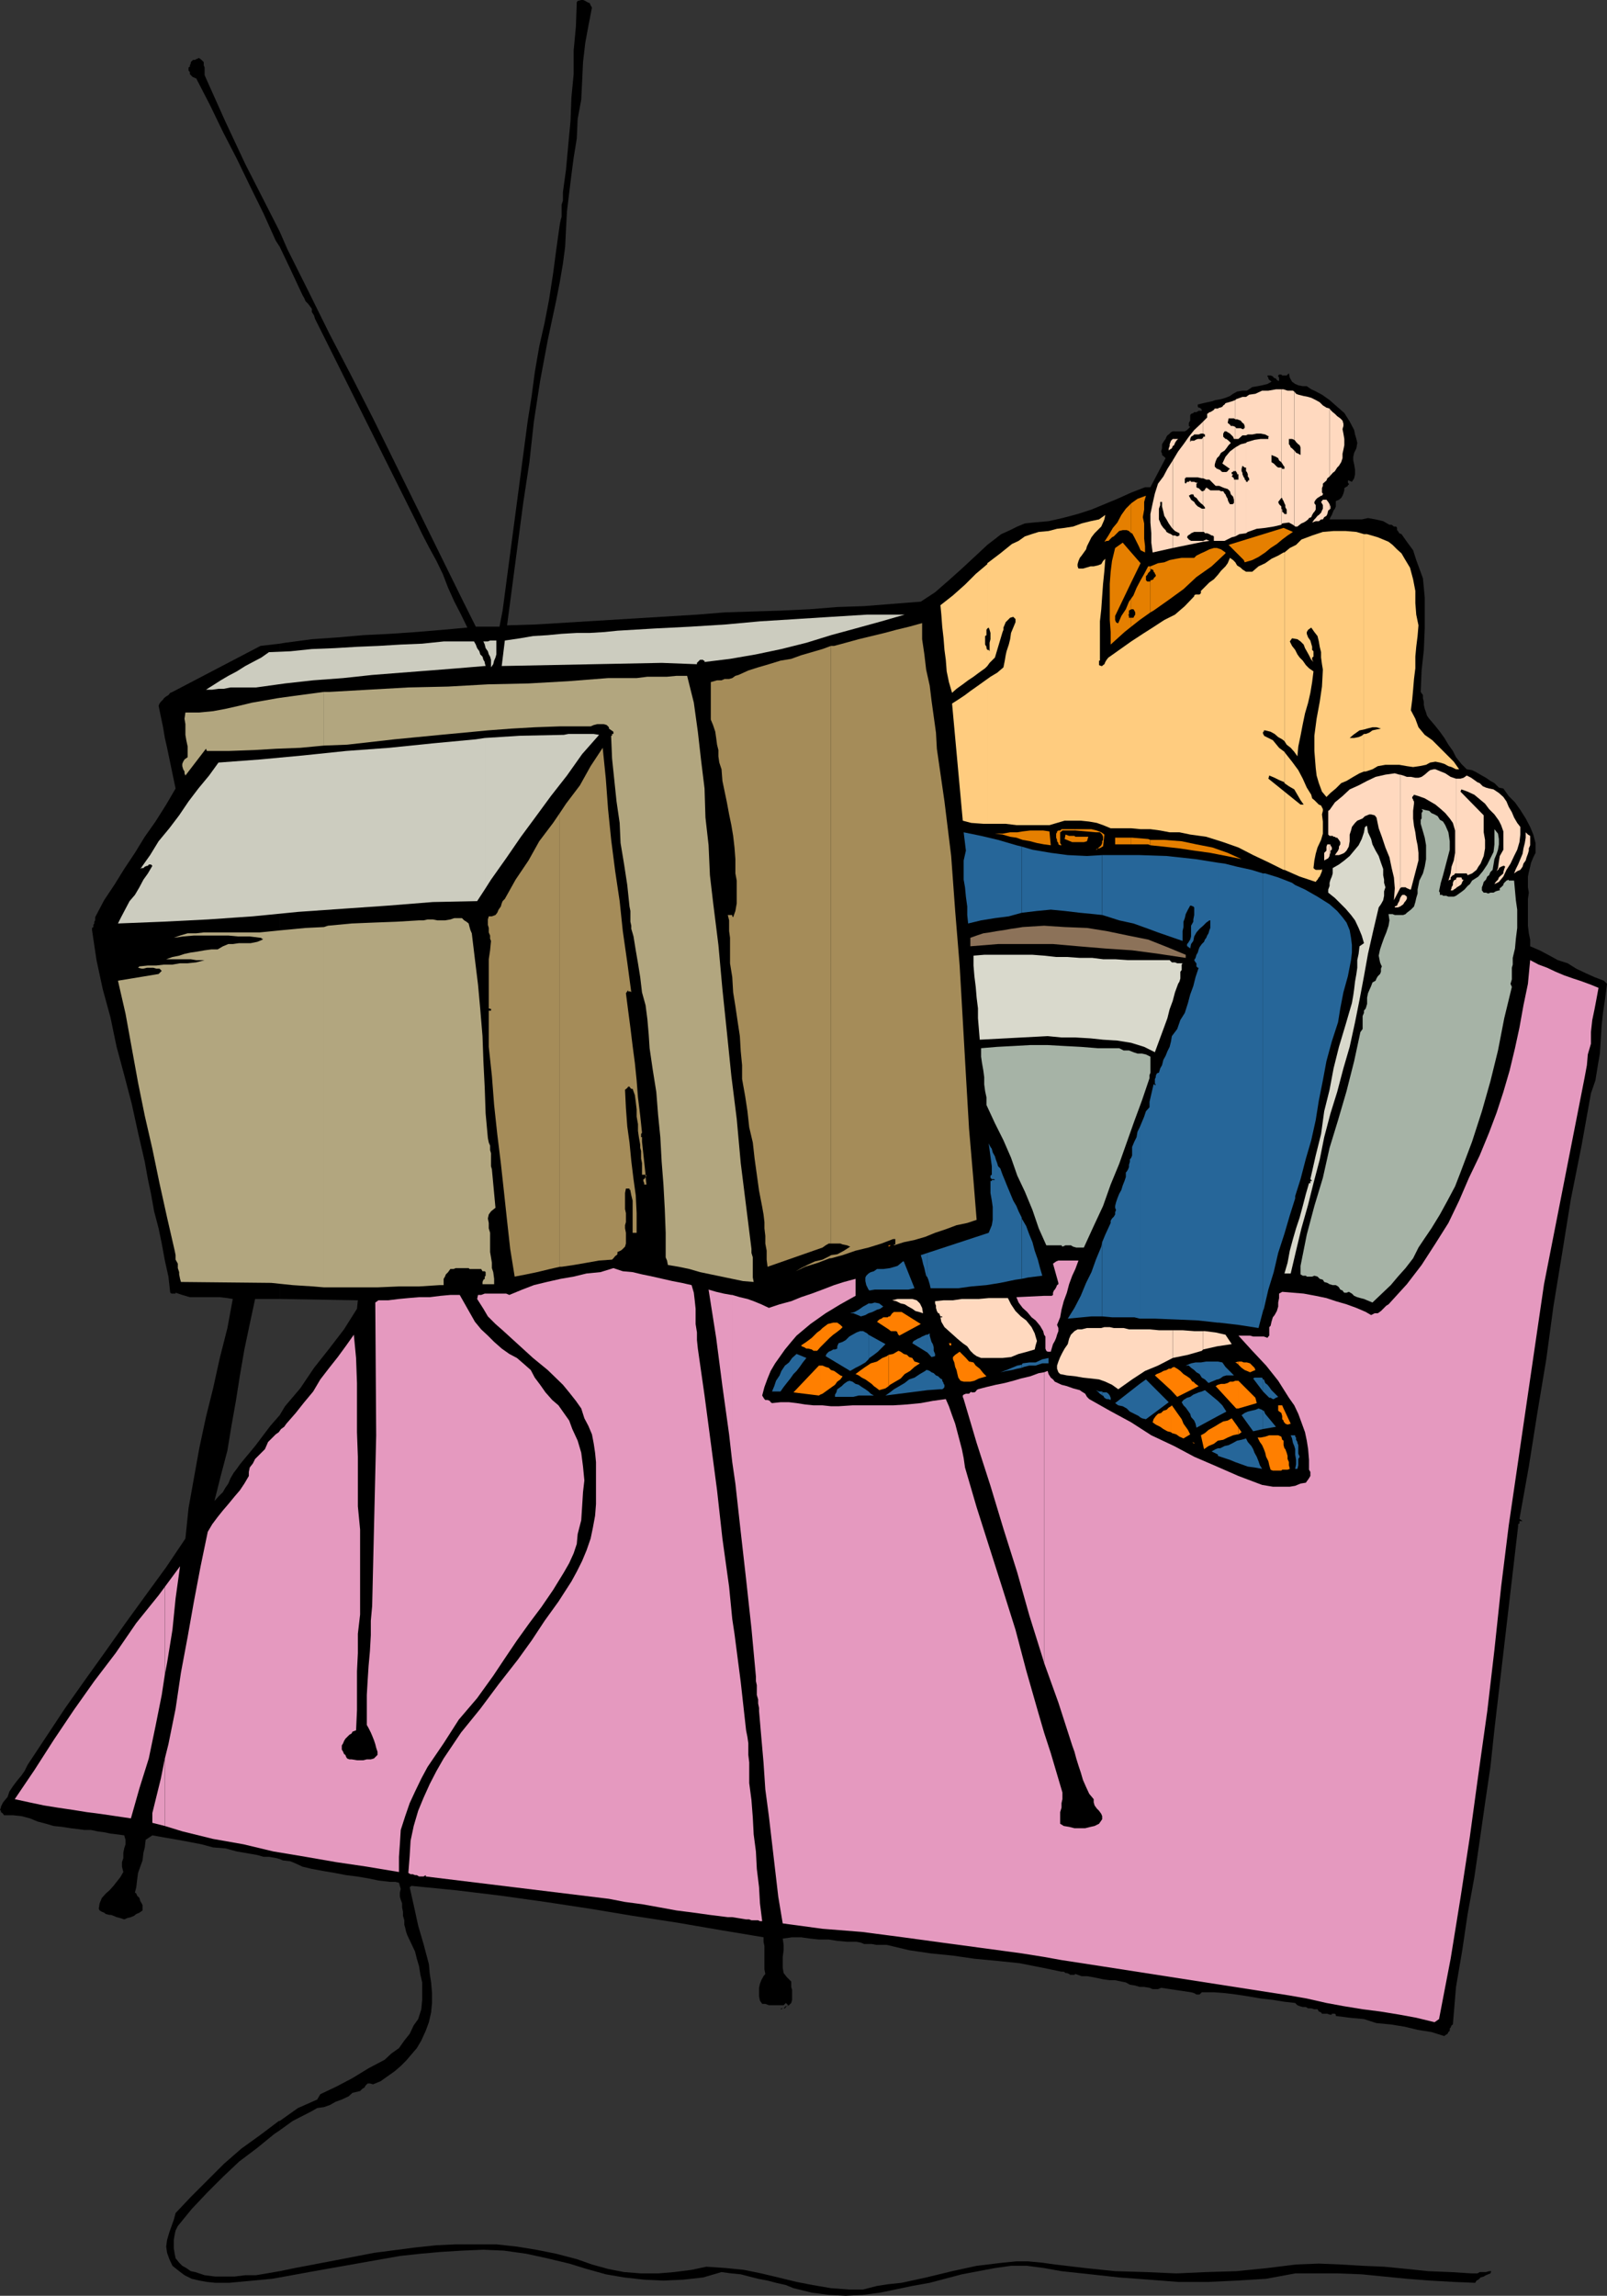 <svg xmlns="http://www.w3.org/2000/svg" width="359.699" height="513.598"><rect width="100%" height="100%" fill="#333333" stroke="none"/><path d="m62.602 509.5 7.699-1.402 9.601-1.7L89.5 504.7l4.602-.5 4.5-.402 4.8-.297 4.797-.203 4.602.203 5 .7 4.601 1 5 1.198 3.899 1.2 4.3 1.199 4.098.703 4.5.5 4.301.2 4.402-.2 4.5-.5 4.098-1.203 2.2.3 2.1.2 1.9.5 2 .5 2.1.402 1.9.5 2.202.5 1.7.7 4.097 1 3.801.5 3.8.199 3.9-.2 3.8-.5 3.402-.699 3.797-.8 3.903-.7 7.199-1.902 7.398-1.399 3.602-.5h3.601l3.797.5 3.903.7 6.5.699 6.398.703 6.8.5 6.4.5h6.8l6.402-.3 6.5-.403 6.5-1.2h9.598l5.3.2 5 .5 5.102.5 5.2.402 5.3.301 4.797.2.301-.5.402-.2.5-.5.7-.203.5-.297.5-.203.5-.2.199-.5h-.5l-.7.2H331.2l-.5.3h-1.2l-4.8-.3-5-.2-4.798-.5-5.101-.5-4.801-.199-5-.3-4.8-.2-5.098.2-6.403.8-7 .7-6.699.199-6.7.3-6.8-.3-6.898-.2-6.7-.699-6.8-.8-2.801-.399-3.2-.3H227.5l-3.098.3-5.8.7-5.5 1.199-5.801 1.402-5.5 1.2-2.899.3-2.601.398-3.102.801h-3.097l-4.102-.3-4.098-.7-3.601-.699-4.102-1-3.797-.902-3.902-.801-4-.399-4.398-.3-3.301.699-3.899.5-3.601.3H143.5l-3.8-.3-3.598-.7-3.602-1-3.398-1.199-4.602-1.199-4.5-.902-4.3-.7-4.598-.5H102l-4.3.2-4.798.5L83.7 504l-8.797 1.7L66 507.397l-3.398.7v1.402"/><path d="M62.602 508.098 57.3 509h-2.399l-2.402.297h-4.3L45.8 509l-2.1-.703-1-.2-1-.699-.9-.5-.698-.699-.801-1-.2-1-.199-1.199v-1.902l.2-1.2.199-.898.5-1 3.101-3.8 3.399-3.602L49.902 487l3.598-3.402 4.102-3.098 3.8-3.102 1.2-.8V474.5h-.2l-4.101 3.098L54 480.699l-3.898 3.399-7.403 7.402-3.398 3.598-.399 1.5-.5 1.402-.5 1.398-.5 1.7-.203 1.5.203 1.402.5 1.398.7 1.5 1.5 1.2L41.3 509l1.601.797 1.7.402 1.699.301 1.898.2H51.3l9.601-.903 1.7-.297v-1.402"/><path d="M62.602 476.598 65.5 474.5l4.3-2.203 1.2-.7 1.5-.199 1.402-.5 1.2-.699 1.398-.5L78 469l.902-.8 1.7-.403.3-.297.2-.203.5-.297.199-.402.5-.5h.5l.699.199 1.7-.7 1.402-1 1.699-1.199 1.398-1.199L90.902 461l1.2-1.402 1.199-1.399 1-1.699 1-2.203.699-1.899.5-2.199.2-2.101v-2.2l-.2-2.398-.3-1.902-.2-2.2-1.2-4.5-1.198-4.101-1-4.598-.903-4 .403-.3 10.097 1 9.903 1.199 10 1.402L132 427l9.602 1.598 9.8 1.5 9.899 1.699 9.601 1.601v1l.2 1v5.2l.199 1-.399.5-.5.902-.3.797-.2.902v1.899l.2 1 .5.699h.699l.8.3h3.301l.5-.5.5.5-.3.2.5-.2.5-.5.199-.699V445.2l-.2-.699v-1.203l-1-1-.699-.899-.203-1.199v-2.402l.203-1.5v-1.2l-.203-1.398 2.102-.3h2l2.101.3 1.899.2h2.199l1.902.3 2.2.2h2.097l1 .199.703.3h1.7l1 .2h2.398l5 1.199 4.8.703 5 .5 4.802.7 5.3.5 4.797.5 5.102 1 4.3.898h.5l.399.3h.3l.5.2.2.199h1l.2-.2 1.402.5h1.199l1.199.2 1.5.3.902.2 1.5.203h1.2l1.398.297 1 .203.902.5 1.2.2 1 .3h1l1.199.2.699.3h1.2l.702-.3 6.7 1 .699.198.5.301h.699l.5-.5h2.7l2.6.2 2.4.3 2.6.399 2.9.5 2.702.3 2.399.399 2.601.3.5.5.5.2.7.203h.699l.5.297h.699l.7.203h.702l.297.5.5.2.203.3h1.2l.5.2h.5v-.2h.699l.199.2v.3l3.102.398 3.199.301 2.8.899 3.2.3 3.101.5 2.899.7 3.101.5 2.899.902.199-.203.5-.297.2-.402.3-.301v-.5l.2-.2.202-.5.297-.199.703-8.398 1.399-8.203 1.199-8.098 1.5-8.2 1.2-8.203 1.202-8.399 1.2-8.101.898-8.399 5.3-45.398v-.5l.302-.203v-.5h.699l-.7-.5 2.098-11.7 1.903-12 2-12 1.597-11.8 2-12.2 1.903-11.8 2.398-12 2.102-11.7 1-2.898.5-3.101.5-2.899.199-3.101.199-3.2.3-2.8.5-3.399.4-3.101-.7-.7-2.098-.8-2-.899-2.101-1-1.899-1.199-2.203-.703-2.199-1.2-1.898-1-2.102-.898v-1.5l-.3-1.402-.2-1.7v-6l.2-1.398-.2-1.199v-2.402l.2-1 .3-1.2.2-.898.5-1.203.5-1v-2.2l-.5-1.898-.7-1.699-1-1.902-1.2-1.899-1.198-1.699-1.403-1.402-1.199-1.7-1-.199-1-1-.898-.5-1-.699-.903-.5-1.199-.703-1-.5-1.2-.2-1.198-1.199-1.2-1.5L325.2 168l-1-1.402-.898-1.5-1-1.399-1.2-1.5-1.199-1.402-.5-.7-.203-.699-.297-.8-.203-.899V157l-.199-.8v-.7l-.5-.703.2-4.797.5-4.602.202-4.8v-6.899l-.203-2.199-.199-2.102-.8-2.199-.7-1.902-.7-2.2-1.398-1.898-1.203-1.699-.5-.203-.297-.5-.203-.2v-.5l-.199-.3h-.5l-.5-.399h-.5l-1.398-.8-1.7-.399-1.703-.3-1.398.3h-7.2l.2-.5.3-.5.399-1 .3-.402.2-.5v-1.2l.7-.3.5-.399.3-.5.2-.5.202-.699v-.5l.297-.199.5-.3v-.2h.203v-.3l-.203-.2v-.5h.203l.7.297.5-.797.199-.902v-1l-.2-1.2-.199-.898v-.8l.2-.903.5-1 .199-1.2-.2-.898-.3-1-.2-1-1-1.902-1.199-1.899L299.301 91l-1.7-1.5-1.699-1.203-1.703-.899-.699-.3-1-.7h-.898l-1-.199-.7-.3-.703-.5-.5-.899-.199-1-.3.297-.2.203h-1l-.2-.203h-.5l-.198.203v.2l.199.3v.7h-.2l-.3-.2-.2-.3-.5-.2-.199-.3-.5-.2h-.703v.2l.203.3v.2l.2.3.3.2.2.198-.903.5-1.199.301-1 .2-1.2.199-1.198.8h-1l-1.2.2-.902.5-.7.5-1 .402-1 .297-1.198.203-.903.297-1 .203-.898.2-1.2.3v.5l.2.2h.199l.3.198.2.301v.2h-.7l-.5.3h-.5l-.198.2-.5.199-.2.3v1.2l-.3.5v.699l.3.203-.5.5-.203.2-.5.3H262.5l-.398.2-.5.5-.301.198-.2.301-.199.5-.3.399-.2.3-.3.5v.899l-.2.703.2.5v.297l.5.402.3.301-3.402 6.5h-1.2l-3.1 1.2-3.098 1.398-2.903 1.199-2.898 1.203-3.102 1-3.398.898-3.102.7-3.398.3-1.899.2-1.703.699-1.597.8-2 .903-3.102 2.398-2.898 2.7-2.801 2.601-2.899 2.598-3.101 2.703-3.2 2.098-6.402.5-6.297.5-6 .199-6.203.5-6.297.3-6.402.2-6.3.203-6.2.5-36 2.2-6.5.198 1.2-9.101 1.202-9.098 1.2-9.101 1.398-9.2 1-9.101 1.402-9.098 1.7-9.101 1.898-8.899.8-4.101L126 59l.5-3.8.2-4.102.202-3.801.5-4.098.5-4.101.5-3.801.7-4.297.199-4.402.8-4.301.2-4.098.199-4.3.5-4.301.7-3.801.8-4.098-.3-.5-.2-.5-.5-.199-.5-.3-.5-.2h-.398l-.801.2-.2.3-.199 5.5-.5 5.297v5.3l-.5 5.2-.203 5.3-.5 5.301-.5 5.5L126 43v1.898l-.3.899V48.5l-.2.7-.2 1-.8 5.698-.7 5.301-.898 5.801-1 5.2-1.203 5.3-1 5.797-.699 5.3-.898 5.7-5.602 42.3-.7 3.602h-5.3l-2.8-5.601-20.2-41-4.8-9.399-5-9.601-4.598-9.301-4.801-9.598-1.7-3.902v3.402l2.2 4.598L67.699 66l.403.7.3.698.5.5.399.5.5.7v.699l.5.8.199.7 22.602 45.3L94.5 119.5l1.5 2.898 1.7 3.102 1.402 2.898 1.199 3.102 1.398 3.098 1.5 2.902 1.403 2.898-5.5.5-6 .5-5.801.399-6 .3-5.7.5-5.8.403-6 .797-1.2.203v146.598l17.5.3-.199 1.899L77 297.398l-3.3 4.301L70.3 306l-3.1 4.598-3.4 4-1.198 2v99.3l.699.301 1.699.2 1.2.5 1.5.699 2.1.5 2.7.5 2.402.402 2.598.5 2.402.297 2.399.402 2.398.5 2.602.301H88.5l.8.2.4 1.398-.2.8v.899l.2.703.3.797v.902l.2 1v.899l.3 1v1l.2.699.202.902.297.801.903 1.898.8 1.7.399 1.601.5 1.7.3 1.898.399 1.703v3.898l-.2 2.102-.698 2.2-1 1.398-.903 1.902-1.199 1.5-1.2 1.7-1.698 1.198-1.5 1.399-3.602 1.902-3.598 2.2-3.601 1.898-3.602 1.703-.699 1.2-4.3 1.898-4.098 2.902v2.098"/><path d="M62.602 316.598 60.5 319l-3.398 4.5-3.403 4.098-.699 1-.7.902-.698 1.2-.5 1.198-.7 1-.5.899-1 1-.902 1 1.402-5.598 1.5-5.699.899-5.5 1-5.602.898-5.699 1-5.8 1.203-5.7 1.2-5.601h5.5V144l-4.301.5-19.7 10.297-.5.203-.402.5-.5.297-.5.402-.199.301-.5.5-.3.398-.2.5.5 2.399.5 2.402.402 2.399.5 2.199.5 2.402.5 2.399.5 2.402.399 1.898L37.199 180l-2.398 3.797-2.399 3.402-2.203 3.598-2.398 3.601-2.102 3.399-2.398 3.601-2 3.801v.7l-.2.3v.399l-.199.3v.5l-.3.2v.5l1 6.699 1.398 6.5 1.7 6.203 1.402 6.7 1.699 6.3L29.5 247l1.402 6.398 1.5 6.5.7 3.899.699 3.3L34.5 271l1 3.797.7 3.402.702 3.801.797 3.598.403 3.601.3.2h.899v-.2l1.5.5 1.699.5h6.7l1.702.2 1.2.199-1.2 6.5-1.703 6.699-1.5 6.8L46.102 317l-1.5 7-1.2 6.7-1.203 6.698-.699 6.801-4.3 6.399-4.598 6.3-4.5 6.2-4.602 6.5-4.3 6-4.598 6.5-4.301 6.5-4.102 6.199-.699 1.402-.7 1-1 1.2-.898 1.199-.8 1.199L1.699 402l-1 1.2-.5 1v.198l-.199.5.2.2v.3l.3.2.2.199.202.3h2l1.899.2 1.898.5 1.703.703 1.899.5 1.699.5 1.902.2 1.899.3 1.699.2 1.402.198h1.5l1.399.301 1.5.2 1.398.3 1.703.2 1.399.199.3 1v1l-.3.902-.2 1v1.2l-.3.898v1l.3 1.199-.699 1.203-.8 1-.7.898-.902 1-.8.7-.9 1-.5 1.199-.198 1.203.199.398.5.301.5.2.398.3.801.2h.402l.5.199.7.3.8.2.899.3.699-.3.8-.2.7-.3.5-.399.7-.3.702-.5v-1.2l-.203-.402-.297-.5-.203-.7-.5-.5-.199-.5-.3-.199.3-1.199.2-1.699.202-1.5.5-1.402.5-1.399.2-1.699.3-1.203.2-1.7 1.5-1 2.8.5 2.899.5 2.699.5 2.602.5 2.597.7 2.703.203 2.598.7 2.902.5 1.7.3 1.398.398h1.2l1.702.301.7.2v-99.301m0-264.801-2.903-5.7-4.797-9.398-4.5-9.601-4.3-9.598-.301-.703v-1.7l-.2-.5v-.699l-.5-.5-.5-.398h-.199l-.3.2h-.2l-.203.198h-.5l-.297.301-.203.2v.3l-.199.399v.3l-.3.2v.699l.3.3v.5l.7.7h.202l.297.203h.203l3.098 6 2.902 6 3.098 6 2.902 6L59 47.797l2.7 6 .902 1.402v-3.402m113.5 397h-.2l-.5.5h.297l.203-.297.2-.203m-.902.5h-.298l-.203.203h-.5.703l.297-.203"/><path fill="#ffd9bf" d="m342.2 190.297-.2.703-.3.797-.2.703-.5.7-.2.698-.5.7-.698.3-.7.5.399-1 .5-1 1-2.398.199-1.203.3-1.2.2-1.199V186.2l.5.5.5.301v2.098l-.3.699v.5m-116.598 100.1.699 1.399 1 1.5 1.199 1.203 1.2.898 1.202 1.5.7 1.399.199.703.3 1-.3 1-.2.898-1.699.5-1.902.5-1.7.7-1.898.199h-4.8l-1-.399-.7-.5-.703-.699-.699-1-1-.699-1.2-1-1-.902-.898-.801-1-.899-.703-1.199-.199-1h.402v-.199h-.402l-.3-.703h-.2l-.3-.5-.2-.7v-.5l-.2-.5v-.5l1.9-.199h2.1l2-.3h3.802l2.199-.2h4.3m-18.999 3.399-.903-.297-.797-.203-.703-.5-.898-.5-.801-.5-.898-.2-1-.5-.903-.199 1.203-.3h3.297l1 .3.703.7.5 1 .2 1.199m55.898 10 3.402-.7L269 302.2l.3-.3v-4.102h-2l-2.6-.2h-2.2v6.2"/><path fill="#ffd9bf" d="M262.5 297.598h-3.098l-2.101-.2h-4.602l-1.199-.3h-2.2l-.898-.2H247.2l-.699.2h-3.2l-1.198.3h-.903l-.699.399-.8.8-.4.903-.3 1.2-.7 1-.5.898-.5 1-.398 1-.3.902v.7l.3.8.399.398 1.5.301 1.898.2 1.703.3 1.899.2 1.699.199 1.402.5 1.5.699 1.399 1 3.101-2.2 2.899-1.898 2.898-1.199 3.301-1.703v-6.2m-.001-174.999 6.8-1.399V121h-2.698l-.5-.3-.403-.5.203-.403.5-.297.2-.203.699-.297h2v-5.203H269l-.5-.297-.398-.203-.5-.5-.301-.5-.7-.5-.199-.399-.3-.5.5-.3h.5l.199.5.5.3.5.7.5.5.5.402v-3.102H269l-.7-.699h-.198L267.8 109v-.8l.3-.2h-.3l-.5-.203h-.7l-.199-.297-.3.297h-.403l-.297.402-.203-.199v-1h.203v-.203h2.7L269 107h.3v-9.102l-.3.301h-.898l-.5.2-.301.199h-.7l-.199.3V98.2l.2-.5.5-.3.199-.2h1l.5-.199h.5v-2.703l-.5.5-1.5 1.402-1.2 1.5-1.199 1.7-1.202 1.6-1.199 2v15.297l.5.5 1 .5v.5l-.5.203-.5-.203h-.5v2.8"/><path fill="#ffd9bf" d="m262.5 119.797-.398-.297-.5-.203-.5-.297-.2-.402-.5-.5-.5-.7-.203-.5-.297-.699v-2.402l.297-.797v-.703h.403v1l.3 1.203.2.898.5.801.5.899.699 1 .199.199V103l-1.2 1.898-.898 1.7-1.203 1.601-.699 2.2-.5 2.199-.5 2.402v1.898l.2 2.399v2.101l.3 2.2 4.5-1v-2.801m0-20 .3-.2.2-.5.3-.5.4-.398h-1.2v1.598m0-1.597-.398.398-.301.8v.399l-.2.5v.5l.2-.2.5-.3.199-.5v-1.598m6.8 203.699 3.102-.699 3.297-.5-1.398-2.101-2.2-.5-2.402-.301h-.398v4.101M269.3 121.2l1.4-.2-.7-.3-.7.3v.2m0-2.2h.2l.2.297h.5l.5.203.5.297h.202l.297.203v1h2.403l1.597-.8.801-.2v-12.703h-.3V107l-.2-.203-.3-.2.3-.5h-.3v-.5h.3v-.199h.5v-5.3l-1.2.902-1 1.2-.698 1.5 1.699 1.198-.301.2-.2.3-.3.2h-.898l-.301-.2-.2-.3h-.199l-.3-.2h-.2l-.5-.5v-.5l.2-.699.3-.699.5-.5.399-.703.8-.5.399-.5.5-.7.5-.5-.5-.5-.5-.398h-.2l-.5-.5V97l.302-.5h.398l.3.2.5.3.7.7.2.5h.3v-2.7l-.5-.203h-.5l-.2-.297-.5-.402.2-1h1.2l.3.199V89.5l-.8.297-1.4.402-.198.301-.301.2-.2.3-.5.2h-.199l-.3.198h-.7l-.203.301-.297.2-.5.3h-.203l-.199.2-.3.199v.8l-.9.899V97l.4.2v.5h-.4v9.3l.7.297h.7l1.402 1.402h.8l.7.301.5.2.699.198.5.5.199.7.5.5.2.699v.8h-.2v.2h-.7l-.3-.5-.2-.5v-.2l-.3-.5-.2-.5-.198-.199-.301-.5h-.5l-.399-.199h-2l-.402-.3-.3-.2-.5-.5.3.301v.2l-.3.198v.301h-.2l-.2.2V113l.4.5v.297h-.4V119m0-10.8.4.3-.4-.3m0 0-.5-.2.5.2"/><path fill="#ffd9bf" d="m276.5 120 .902-.5 1.5-.203V107.5l-.3-.203V107l-.2-.203-.3-.7v-.3l-.2-.399v-.5l.2-.699.5.399h.3v-5.5l-1.203.3-1.199.7v5.3h.2v.2l.202.199v.3h.297v1.2h-.699V120m0-21.8h.7l.902-.802h.8v-8.601h-.8l-1.403.5-.199.203v4.297h.402l.797.3.403.5.3.2.2.5v.5h-.2V96h-.3l-.403-.203h-1l-.199-.297v2.7m2.402 21.097.399-.297 2-.703 1.898-.2 1.903-.3 1.699-.399v-4.101l-.5-.5-.2-.5.7-.899v-6.8h-.7l-.3-.2-.7-.699-.5-.3v-1.602l.5.203.5.2.5.3.2.5.5.398v-16.3h-1.2l-1.699.3H282.5l-1.5.7-1.398.199-.7.5v8.601l.399-.199h1l1-.199h.898l1 .2.903.5h-.2v.5H282.2l-1.398.198-1.7.5-.199.2v6.3l.2.2.199.5v.5l.3.402v.5h-.3v.297h-.399v-.297 11.797"/><path fill="#ffd9bf" d="m286.8 117.398.2-.3 1.5-.2.902.5.297.2v-16.801l-.5-.5-.297-.2-.203-.5-.199-.199V98.2h.7l.5.2V87.597l-.298-.2H288.2l-.898-.3h-.5v16.3l.199.301.3.5.2.2v.5h-.5l-.2-.301v6.8h.2v.2l.3.5.2.5.2.402v.5l.3.5v1h-.5l-.2-.3-.3-.2v-.5l-.2-.203v3.601"/><path fill="#ffd9bf" d="m289.7 117.598.202.199h.5l.5-.399.399-.3.5-.2.5-.3.5-.399.199-.3.5-.2.2-.5.3-.5.2-.199.3-.5v-1l-.3-.402v-.301l.3-.5.2-.2.202-.199.5-.3.297-.2h.203l.2-.3v-.2l-.2-.199v-1l.2-.5v-.5l.8-.699.2-.5.5-.402v-15.2l-.7-.199-.8-.5-.7-.699-.902-.5-1-.5-.7-.203-1-.2-1.198-.3-.5-.2-.403-.5v10.801l.203.2.2.3.5.5.3.2.2.5v1.699l-.5-.297-.5-.203-.2-.297-.203-.203v16.8m7.903 73.903v-.203l.199-.5v-.5l.3-.2v-.5l-.3-.5v-.199h-.2v2.602"/><path fill="#ffd9bf" d="M297.602 188.898h-.5l-.2.5v.899l-.5.5v1.703l.899-.5.3-.5v-2.602m.001-1.898h.699l.199.2h.3l.2.198h.3l.4.5.3.5v.5l-.3.5v.399l-.2.5-.5.703-.2.297h.9l.8-.297.402-.203.5-.5.5-.899.2-1.199v-1.5l.3-.902.2-.797.3-.402.399-.5.5-.5.5-.2.699-.3.5-.5 1-.399h.402l.797.2.403.5.5 2.398.699 1.902.8 2.399.899 2.199.5 2.402.5 2.098.2 2.402-.2 2.7 1.402-2.7v-25.402h-.203l-1-.297-2.097.297-2.2.5-1.902.902-1.898 1-2 .899-1.602 1.5-1.7 1.402-1.198 1.7v5.8m0-5.8-.301.198v5.301l.3.301v-5.8m.001-67.2.199-.203v-.5l-.2-.5V114"/><path fill="#ffd9bf" d="m297.602 112.797-.301-.5-.399-.5h-.8l-.403.5.403.703v.797l-.2.402-.203.5-.5.5-.297.2-.402.5-.3.3-.5.7.8-.301h.7l.5-.399h.402l.3-.5.5-.3.2-.399.199-.8.3-.2v-1.203m.001-6.199.699-.801.5-.399.5-.8.398-.399.5-.8.301-.899v-1l.2-.902.202-1v-1.399L300.7 97l-.199-1 .2-.703v-.5l-.2-.7-.5-.5-.7-.5-.5-.5-.5-.398-.5-.5-.198-.3v15.199m15.799 96.199.297-.2.403-.3.3-.5.2-.2.3-.5v-.5l-.5-.398h-.5l-.203.2-.297.5v1.898m0-1.899-.203.7-.297.5-.203.5-.5.199V203h.703l.5-.203v-1.899m0-2.198.297-.2h.903l.3.2.7.3h.199l1.699-6.5v-1.703l-.2-1.7-.3-1.398-.2-1.5-.3-1.402-.2-1.7v-1.699l.2-1.601v-.5l-.2-.297v-.203l-.198-.2v-.3l.199-.2.199-.3 1 .3 1.402.5 1.2.7 1.199.703 1.199 1 1 .898 1 1.2.7 1 .5 1.699v5l-.298 1.703-.5 1.398-.203 1.5-.5 1.602.301-.203h.2v-.5l.202-.2.297-.3h.203l.297-.399h.203V174.2l-1.203-.402L323.5 173l-1-.402-1.2-.5h-.398l-.8.199-.403.3-.797.7-.703.5-.699.203h-.7l-1-.203h-.898l-.8-.297-.7-.203v25.402m12.5.001.2-.2.5-.3.3-.2.2-.203.199-.5.3-.5h-.3l-.2-.5h-1l-.199.3v2.102"/><path fill="#ffd9bf" d="M325.902 196.598v.199h-.203l-.297.203-.203.5v.5l-.297.5v.2l-.203.5h.5l.203-.2.5-.3v-2.102m0-1.2h2.399l.199.399 1-.399 1-.8.402-.7.5-.699.7-1.699.3-1.703v-1.899l-.3-1.699v-3.8l-5.2-5.301.2-.5 1.398.5 1.5.699 1.2 1 1.202 1 .899 1.203 1.199 1.2 1 1.398.5 1 .5 1.402v4.098l-.8 1.402-.2 1.2-.2 1.5-.5 1.198.2-.5.5-.5v-.199l.5-.3.5-.2h.2l.202.2-.203.5-.199.699v.3l-.8.7-.2.199-.2.5-.5.5-.3.5 1-.5 1-1.2.7-1.5.902-1.398.8-1.699.7-1.402.5-1.7.199-1.699V185l-.7-.902-.699-1.2-.5-1.199-.703-1.199-.5-1.203-.699-1-1-.899-1.2-.8-1-.2-.698-.199-.7-.3-.703-.7-.5-.199-1.398-1-1-.5-.7.5-.699.2h-1v21.198"/><path fill="#e57f00" d="m289.402 119-1.203.797-1.199.902-1.2 1-1.398.899-1.203 1-1.5 1-1.398.699-1.7.5-.199-.5-1.5-1.5-.402-.399-1.5-1.5 12.3-3.8 2.102.902M235.2 189.098l-1.5-.2-1.598-.3-1.5-.399-1.7-.3-1.402-.5-1.398-.2-1.7-.5-1.703-.199h1.703l1.7-.3h1.597l1.203-.2 1.7-.203h2.898l1.402.203.297 3.098m5.501-.7h1.902l.699-.199.3-1H240.7v1.2m0-1.199-.2-.2h-1.2l-.8-.3-.2 1 .5.198.7.301.5.2h.7v-1.2"/><path fill="#e57f00" d="m240.7 185.797 4.6.402h.9l.5.5.202.5v.7l-.203.3v.399l-.199.5-.3.3-.5.399h.3l.5-.2.2-.199h.202l.297-2.699-.699-.5-1-.402-1.2-.297h-3.6v.297"/><path fill="#e57f00" d="M240.7 185.5h-3.098l-.301.297h-.399l-.3.203v.2l-.2.3v.898l.2.5v.301l.3.399v.3l.399.2h.3l-.3-.5v-2.399l.3-.199.2-.203h2.898v-.297m12.501 3.398h3.8l.5.2v-1.2l-.5-.199-3.598-.3h-.203v1.5"/><path fill="#e57f00" d="M253.2 187.398h-3.598v1.5h3.597v-1.5m.001-47.198 1.902-1.5 2.398-1.7v-6.902h-.7l-.3-.301v-.899l.3-.3.2-.399.5-.5v-1h-.5l-.898 1.7-.801 1.398-.899 1.703-.703 1.7-.5.698v2.399h.5l.203.3.2.403v.5l-.2.297-.203.402h-.5v2"/><path fill="#e57f00" d="M253.2 138.2h-.5v-.403l-.2-.297h.2v-.902l.5-.301v-2.399l-.5.7-.7 1.699-1 1.5-.7 1.601h-.198l-.301-.199-.2-.5v-.902l3.598-7.5v-6.7l-1.898-2.199-1.7 1.2-.699 2.902-.3 2.398-.2 2.7v8.101l.2 2.7v2.8l3.097-2.8 1.5-1.2v-2m.001-7.902 2.1-4.297-2.1-2.402zm0-11h.202l.5.902 1 2 .399.899 1 .5v-1.399l-.2-1.699v-3.402l-.3-1.399.3-1.699v-1.703l.399-1.399-1.898.7-1.403 1v6.699"/><path fill="#e57f00" d="m253.2 112.598-1.2 1.199-1 1.402-.898 1.7-1 1.199-1 1.699-.903 1.402.5-.199h.403l.8-.8.399-.2 1-1 .199-.203.8-.2h.9l.5.2.5.5v-6.7m4.3 76.501 2.902.3 3.598.399 3.3.5 3.602.5 3.598.703 3.402.7-3.101-1.403-3.399-1.2-3.601-.699-3.301-.699-3.898-.3H257.5v1.199m0-52.098.7-.402 3.402-2.399 3.3-2.402 2.899-2.7 3.398-2.398 3.102-2.902v-.2l-1-.699-.899-.3h-.703l-1 .3-1 .5-.898.399-1 .5-.5.5H264.5l-1.2.203-1.5.297-1.198.5-1.403.203-1.199.5-.5.2v1-.5l.2.198h.3l.2.301v.2l.3.3v.2l.2.199v.3l-.5.5v.2l-.5.199h-.2V137m-11.8 52.797-.4.3h-.8 1l.2-.3"/><path fill="#ffcc7f" d="M221 184.297h4.102l2.398.3h7.402l3.399-1h3.601l1.899.2 1.699.3 1.402.5 1.7.7h4.597l2.102.203h2.199l2.2.297 2.1.402h2.2l2.402.5 3.598.5 3.8 1.2 3.4 1.199 3.3 1.699 3.602 1.703 3.199 1.598h.199v-17.5l-3.598-2.899.2-.699 1.199.5 1 .5 1.199.5v-6.8l-1.2-.903-1.398-1.7-2-1v-.199l-.203-.199v-.5h.203v-.3h.297l1.203.3.899.5.8.7.899.5.5.398v-42.2h-.2l-1.198.7-1.5.703-1.403 1-1.5.7-1.398 1.198h-1.399l-.8-.5-.403-.398-.797-.5-.402-.703-.5-.5-.7-.5-.5 1.203-.5.7-1 1-.698.898-.903 1-1 .699-1 1-.898.902v.5l-.301.301h-.898l-.301.2v.198l-2.102 2.2L263 137.5l-2.398 1.2-2.602 1.698-2.2 1.399-2.6 1.703-4.798 3.398-.3.2-.403.5-.297.5-.203.5-.297.199-.203.203h-.199l-.5-.203v-1h.2V139l.3-2.703.2-2.899.202-2.8.297-2.899.203-2.699-.5.5-.402.7-.8.3-.9.2h-.698l-1 .3-.7.2h-1l-.203-.5v-.5l.203-.7.297-.703.403-.5 1-1.399.199-.699 1-2 .699-.902 1.5-1.5.402-.899.297-.699.203-1-1.402 1-1.898.399-2 .5-1.903.699-1.898.3-1.7.2-1.902.5-2.199.203-1.598.5-1.5.5-1.402 1-1.5.7-2.598 2.097L221 126v14.598l.3-.2.2.5.2.7V143l-.2.797v1.902l-.2-.3h-.3V149l.5-.703 1.2-1.2 1.702-5.699.2-.5v-.5l.3-.699.2-.5 1-1 .699-.199.5.5v.7l-1 2.398-.2 1.402-.3 1.2-.5 1.5-.2.898-.199 1.199-.3 1.5-1.403 1.203-1.5.898-.699.5v32.399"/><path fill="#ffcc7f" d="m221 151.898-2.098 1.5-1.703 1.2-1.199.902-1.5 1-1.398.898 2.398 26.2 1.902.5 2.7.199H221v-32.399m0-6.5-.2-.398v-.3l-.3-.5v-1.903l.3-.2v-1.199l.2-.3V126v.2l-2.598 2.198-2.402 2.399-2.7 2.402-2.8 2.2.2 2.101.202 2.7.297 2.597.203 2.601.297 2.2.203 2.601.5 2.399.7 2.402 1-.902 1.398-1 1.2-.899 1.202-.8 1.2-.899 1.398-1 .5-.5v-3.602m66.5 49.2 3.402 1.5 3.598 1.199.2-.297.202-.203.297-.5.203-.2.297-.699.203-.5v-.5l-.203.2H294.5l-.3-.2-.2-.199.2-1.699.3-1.5.402-1.402.797-1.7.403-1.398v-2.703l-.2-1.598.2-.8V181l-.403-.8-.5-.2-1-1-.5-.402-.199-.801-1-1.598-.898-2-1-1.902-1.403-1.899-1.5-1.898-.199-.3v7l1 .698 1.2.7.702 1.199.7 1.203.699 1h-.7l-3.601-2.902v17.5m0-28.801.5.8.902.7.797.902.703 1 .2-2.199.5-2.402.5-2.598.5-2.402.699-2.399.5-2.199.398-2.402.301-2.399-1-.699-.7-.703-.698-1-.7-.7-.5-.699-.5-1-.703-.898-.5-1 .5-.703 1.203.203.7.5.699.7.3.8.399.7.5.898.5 1 .5.5-.3-.5v-.5l.3-.2V145.7l-.3-.3v-.7l-.2-.699-.2-.703-.5-.7-.3-.8v-.399l.3-.5.7-.5.7 1 .702.899.297 1.203.203 1.2.297 1.198v1.2l.203 1.5.2 1.199-.2 3.8-.5 3.403-.703 3.797-.5 3.8V168l.301 3.797.2 1.703.5 1.7.702 1.898 1 1.199.899-.899 1.199-1 1.2-1.199 1.202-.5 1.5-.902 1.399-.797 1-.402v-8.399l-.5.399-.7.3-1 .2h-1l.801-.7 1.399-1 1-.199V119.5l-1.7-.5-2.402-.203H298.5l-2.398.203-2.403.797-2.398.902-1.2 1.2-1.402.699-1.199 1v42.199"/><path fill="#ffcc7f" d="M305.3 172.598h.4l1.5-.5 1.202-.7 1.7-.3h3.097l1.703.3 1.399.2 1.398-.2 1.5-.3.903-.5 1.199-.2 1 .2 1 .3.898.5.703.2 1 .5h.7l-1.2-1.7L324 169l-1.7-1.703-1.698-1.7-1.7-1.199-1.402-1.699-.7-1.902-1-1.899.302-2.398.199-2.203.199-2.399.3-2.398v-2.602l.2-2.199.3-2.402.2-2.399-.5-2.398-.2-2.602V132.2l-.5-2.601-.698-2.598-1.2-2-.703-1.203-1-.899-1-1-.898-.699-2.399-1-2.402-.7h-.7v43.7l.7-.2 1.2-.3h.902l1 .3-1 .2-.903.198-.699.5-.8.301h-.4v8.399m-11.3-24.5.2.199-.2-.2"/><path fill="#a58c59" d="M125.3 283.398h.4l2.702-.398 2.899-.5 2.8-.5 2.899-.203.3-.297.4-.5.3-.203.2-.2v-.5l.702-.3.297-.2.203-.199.5-.5.2-.699v-2.402l-.2-1v-.7l.2-.699v-2l-.2-.898v-3.602l.2-1h.8v.301h.2v.2l.199 1 .3 1.199v7.199h.899v-4.399l-.2-4-.5-3.601-.5-4.098-.398-4.101-.5-3.598-.3-4.102-.2-4.101.5-.399.2-.3h.3l.2.3.199.2h.3l.5 1.402.2 1.5.199 1.7v1.597l.3 1.703v1.5l.2 1.398.3 1.7v.699l.2.703v1.7l.2 1v2.597h.8l-.8-7.399v-1h-.2v-.699l.2-.3-.4-3.801-.5-4.098-.3-3.8-.398-3.903-.5-3.797-.5-4.102-.5-3.8-.5-3.899.5-.699v.297h.5l.199.203-.899-6.703-1-7-.703-6.7-1-6.699-.898-7-.7-6.898-.5-6.8-.699-6.903-2.703 4.101-2.398 4.301-3.102 4.098-1.398 2.101v101.5"/><path fill="#a58c59" d="m125.3 181.898-1.5 2.2-3.1 4.101-2.4 4.301-2.898 4.297-2.402 4.3-.5.5-.2.5-.198.7-.5.703-.301.7-.399.5-.8.3h-.7l-.203.7v1.198l.203.7v1l.297.699V210l.203.5-.203 2.098-.297 2v11l.7.199h-.2v.3h-.5v8.102l.7 6.5.5 6.5.699 6.5.8 6.5.7 6.399.699 6.5.7 6.3 1 6.2 2.6-.5 2.4-.5 2.902-.7 2.199-.5v-101.5M186 281.5l2.602-.703 2.898-1 2.902-.7 2.899-.898 2.601-1h.5v1.2h-.3v.199l2.199-.7 2.398-.5 2.403-.699 2.199-.902 2.398-.797 2.403-.902 2.398-.5 2.102-.7-.7-8.699-1-11.699-.703-12-.699-12.3-.7-12.2-1-12.203-.898-12.297-1.5-12.203L209.7 167.5l-.199-3.602-.5-3.601-.5-3.598-.398-3.3-.801-3.602-.399-3.399-.5-3.398v-3.602l-2.902.801-2.898.7-2.602.699-2.898.699-2.903.703-2.898.797-2.602.703h-.7v133.7h2.102l.5.198 1 .2.699.3-1.399.899-1.5.8-1.402.2v.703m0-.703-.3.203-1.598.797-1.7.402-1.703.801-1.398.7-1.2.698 2.098-1 2.903-.898 2.597-1H186v-.703"/><path fill="#a58c59" d="m186 144.5-1.898.7-2.403.698-2.398.7-2.2.8-2.402.399-2.597.8-2.403.7-2.199.703-2.2 1-.698.2-.7.5-.703.198h-1l-.699.301h-1l-1.398.399V161l.5 1.2.5 1.5.199 1.398.199 1.5.3 1.199v1.402l.2 1.399.5 1.5.2 2.601.5 2.399.5 2.402.5 2.7.5 2.398.402 2.402.3 2.598.2 2.601v3.2l.3 1.601v5.098l-.3 1.699-.5 1.402-.2-.199v-.3h-1l.297 1.198v2.399l.203 1.5v5.703l.5 3.098.2 3.402.5 3.098.5 3.402.5 3.297.199 3.402.3 3.098v3.101l.7 3.899.5 3.3.398 3.602.801 3.399.402 3.601.5 3.598.5 3.601.7 3.602.3 1.7.2 1.698v1.399l.199 1.703v1.7l.3 1.597v2l.2 1.601 12.3-4.3.7-.5.699-.399h.5V144.5m-41.5 118.297v.5l.2-.297Zm0 .5-.3.5h-.2v.402l.2.5V265h.5l-.2-1.703"/><path fill="#ccccbf" d="m202.5 137.5-5.2 1.5-5.8 1.598-5.5 1.5-5.5 1.699-5.598 1.402-5.703 1.2-5.797 1-5.703.699v-.301h-.297v-.2h-.703l-.699.7v.3l-7.898-.3L112.3 149l.699-5.703 3.402-.5 2.899-.5 3.3-.2 3.098-.3 3.403-.2H132l3.3-.199 2.9-.3 8.402-.5 7.898-.399 8-.5 7.602-.699 8-.5L186 138l8.102-.5h8.398m-94 61.5 1.402-2.203 3.399-4.797 3.3-4.8 3.399-4.602 3.3-4.5 3.602-4.598 3.399-4.8 3.8-4.302-1.199-.199H127.2l-1 .2-9.797.199-7.902.5V199m-.001-33.902-2 .3-9.598.899-9.8 1L77.5 168l-9.598 1-9.601.898-9.399.7-2.101 2.902-2.399 2.898-2.203 2.899-2.097 3.101-2.2 2.899-2.402 2.902-1.898 3.098-2.2 3.101.297-.199h.403l.3-.3.5-.2h.2l.199-.3h.5l.3.3-1 1.7-1 1.398-.902 1.703-1 1.7L29 201.597l-.898 1.699-1 1.902-.7 1.399 10.098-.399 10-.5L56.602 205l10.097-1 10.102-.703 10.101-.7 10-.8 9.899-.2L108.5 199v-33.902m0-16.098h.2l-.2-.703v-.2.903m0-.902-.3-.5-.2-.7-.5-.5-.2-.699-.5-.699-.3-.8-.398-.7H99.3l-4.801.5-4.8.2-5 .3-4.798.2-5 .3-5.101.2-4.801.5-4.8.198-1.7 1.2-1.898 1-1.7.902L53 150.2l-1.898 1-1.7 1-1.402.898-1.898 1.199H47.5l1.402-.2h1.2l1.5-.3H57.3l6.5-.899 6.3-.699 6.7-.5 6.5-.699 6.398-.5 6.5-.5 6.301-.5 6-.5v-.902m.001-3.898.2.8.5.7.202.698.297.5.203.7v1.699l.5-.7.2-.8.3-.7.2-.699v-3.101h-1.403l-.5.203h-.699v.7"/><path fill="#ccccbf" d="M108.5 143.5h-.3l.3.7zm0 0"/><path fill="#b2a67f" d="M72.5 288h12l4.8-.203h4.5l4.602-.297h.899v-1.402l.3-.5.2-.5.5-.5.5-.7h.699l.5-.199h2.902l.2.2h2.597l.301.5h.5l.2.199v.8l-.2.2v.5l-.3.199-.2.5v.5h2.602v-1.2l-.2-1.5-.3-.898V282.5l-.2-1.203-.203-1.2v-4.3l-.297-1v-1.2l-.203-1 .203-.898.5-.699 1-.8-.8-8.602-.2-.7V258l-.203-.703v-1l-.297-.7-.203-1-.5-5.5-.199-5.699-.3-6-.2-5.601-.5-6-.5-5.5-.7-5.7-.698-5.8-.301-.7-.2-.699-.199-.8-.5-.399-.5-.3-.5-.5H101.7l-.898.3-1.2.2h-1.699l-1-.2H95.7l-.898.2h-1l-5 .3-5.301.2-4.8.199-5.298.5-.902.3V288m-.001-80.602-4.098.2-5.3.5-5 .5h-12.5l-1.7.199H42l-1.7.5-1.398.5L41 209.5l2.402-.203h7.7l2.199.203h2.601l2.399.297h.199V210h.3v.2l-1.198.5-1.5.3H53.5l-1.398.2h-1l-1.2.5-1.203.698h-1.398l-1.5.2-1.7.3-1.402.2-1.398.3-1.2.399-1.5.3-1.402.5h5.5l1.203.2h2.2-.301l-1.899.5L42 215.5h-1.7l-1.698.297h-1.903L35 216h-1.898l-1.903.2-.297.3.797.2h.403l.8-.2h1.399l.699.2h.7l.5.5-.7.698-9.098 1.5 1.7 7.399L29.5 234.5l1.402 7.7 1.5 7.398 1.7 7.402 1.597 7.7 1.703 7.698 1.7 7.399.199 1v1l.5.902v1l.3.899v.5l.2 1 .199.699 20.2.203 4.8.5 4.602.297L72.5 288v-80.602"/><path fill="#b2a67f" d="m72.5 166.797 5.2-.2 10.6-1.199 10.302-1 10.597-1L114.5 163l5.2-.3 5.6-.2h6.9l.702-.3.797-.2h1.403l.699.2.5.5v.3l1 .7v.5H137v.398h-.2v.3l.2 4.801.5 4.801.5 4.797.7 4.8.202 4.5.797 4.801.703 4.602.5 4.797.2 1v2.402l.199.899v.699l.3 1 .2.703.5 3.098.5 2.902.5 3.098.398 3.402.801 2.898.402 3.102.297 3.398.203 3.102.7 4.797.8 5 .399 5.101.5 5 .3 5.5.399 5.102.3 5.5.2 5.297v5.5l.3.703.2 1 2.402.398 2.399.5 2.398.7 2.403.5 2.398.5 2.402.5 2.399.5 2.398.199-.199-1v-4.5l-.3-1v-.899l-1.2-9.601-1.2-9.598-.898-9.902-1.203-9.598-1-9.8-1-9.602-.898-9.899-1.2-9.601-.699-6-.3-6.7-.7-6.199-.203-6.5-.797-6.5-.703-6.199-.898-6.5-1.5-6h-2.399l-2.101.2h-4.399l-2.402.3h-6.398l-8.903.7-8.898.5-9.102.199-8.898.5-8.899.199-8.902.5-8.8.5h-1.2v12"/><path fill="#b2a67f" d="m72.5 154.797-7.5 1-2.898.402-2.801.5-2.899.5-2.902.7-3.098.699-2.703.5-3.097.3H41.5l-.2 1.399.2 1.203v2.398l.2 1.2L42 167v2.398l-.7.5-.3.5-.2.5v.5l.2.7.3.5V173l.2.5 4.602-6 .199.5h5l5.601-.203 5-.297 5.297-.203 5.301-.5v-12"/><path fill="#8c7259" d="M265.402 213.598v.699l-6-.899-6-.8-6-.399-6-.5-5.703-.5h-12.297l-6.203.5v-1.902l1.403-.5 1.5-.5 1.398-.2 1.7-.3 1.402-.2 1.699-.3 1.398-.2 1.203-.199 4.797-.3 4.602.3 5 .2 4.398.699 4.801 1 4.5.902 4.3 1.7 4.102 1.699"/><path fill="#d9d9cc" d="m239 214.098 2.7.199h2.8l2.402.3h2.7l2.898.2h9.3l.5.5h.7l.5.203h1.2l-.2.297V217l-.3.398v1.5l-.2.7-.3.5L263 222l-.5 1.898-.7 1.899-.5 2-.698 1.902-.7 1.899-.703 1.902-.699 1.898-2.398-1.199-2.903-.902-3.097-.5-3.2-.2-2.8-.3-3.403-.2h-3.097l-3.102-.3-15.2.8-.198-2.398-.2-2.402v-2.2l-.3-2.398-.2-2.402-.3-2.399-.2-2.398v-2.203l2.399-.2h10.8l2.598.2 2.703.3H239m67-29.3.2 1.402.702 1.5.297 1.2.703 1.398.7 1.203.5 1.5.5 1.398v1.399l.199 1v.703l.3 1-.3.898v1l-.2 1-.5.899-.5.703-1.199 5.098-1.203 5.3-.898 5-1 5.301-1 5-1.2 5.5L300.7 239l-1.398 5.297-1.5 4.8-1.399 5.301-1 5L294 264.7l-1.2 4.801-1.5 5.297-1.198 5-1.2 5.101H287.5l.7-2.398.5-2.703.702-2.598.7-2.402.8-2.399.7-2.601.699-2.7.699-2.398h.3v-.5h.4l-.4-.402 1.2-5.297 1.2-4.8.702-5.102 1.2-4.801.898-4.797 1.2-4.8 1.5-5 1.402-4.802.3-1.699.2-1.402.199-1.7.3-1.699.2-1.398v-1.703l.3-1.399.2-1.699 1-.699-.5-1.703-.7-1.7-.8-1.699-.899-1.199-1.203-1.402-2.398-2.399-1.5-1.199v-.7l.3-.8v-.7l.2-.703.3-.7.2-.699V194.2l1.398-.8 1.203-.899 1.2-1 1-1.203 1-1.2.699-1.398.5-1.5.199-1.199h.2v-.203h.3"/><path fill="#e599bf" d="m36.902 408.5 3.899 1.2 6.898 1.698 6.801 1.2 6.7 1.601 7.202 1.2 6.899 1.199 6.8 1 7.2 1.199v-3.399l.199-2.8.2-3.2 1-3.101 1-2.899 1.202-2.601 1.399-2.899 1.398-2.601L99.301 390l3.398-5.3 4.102-4.802 3.601-5L113 371l2.7-4 2.8-3.902 2.7-3.598 2.6-3.8 2.4-3.903 1.202-2.098 1-2.199.7-2.102.199-2.199.8-3.101.2-3.098.199-3.203.3-2.598-.3-3.101-.398-3.098-.801-2.703-1.2-2.598-.699-1.902-1.203-1.7-1.199-1.699-1.398-1.199-1.5-1.699-1.2-1.703-1.203-1.598-.898-1.699-1.7-1.5-1.402-1.203-1.699-.899-1.7-1.199-1.698-1.5-1.403-1.402-1.5-1.399-1.398-1.699-3.399-6h-2.101l-2.2.2-2.402.3h-2.398l-2.399.2-2.101.199-2.399.3H84.7l-.699.5.2 29.7-.9 38.199-.3 3.3v3.2l-.2 3.601-.3 3.301-.2 3.098-.198 3.402v6.7l.398.699.5 1 .3.699.4 1 .3.902.2.801.3.898v.7l-.8.8-.7.2h-.898l-.801.199h-1.399l-1.203-.2h-.5l-.5-.199-.199-.3-.2-.5-.3-.2-.2-.5-.3-.5v-.898l.3-.5.2-.5.3-.5.4-.402.5-.5.5-.301.202-.399.797-.3.203-4.5v-8.7l.2-4.101V365.5l.5-4.3v-19l-.5-5.2v-11.102l-.2-5.5v-11l-.203-5.601-.5-5.2L77.5 301l-1.898 2.598L73.699 306l-2 2.598-1.597 2.699-2 2.402-1.903 2.399-2.097 2.402-.5.7-.7.5-.5.698-.703.5-1.699 1.7-.3.699-.4.902-2.198 2.2-.5 1-.7.898-.203 1v.902l-1 1.7-1 1.5-1.199 1.398-1.398 1.703-1.2 1.398-1.203 1.5L47.5 341l-1 1.7-1.598 7.698-1.5 7.899L42 366.199l-1.5 8-1.2 8.098-1.6 7.902-.798 3.2V408.5"/><path fill="#e599bf" d="m36.902 393.398-.902 4.5-1.898 7.7v2.199l2.8.703v-15.102m0-18.8.5-2.598 1.2-7.402.699-7 1-7.2L36.902 355v19.598"/><path fill="#e599bf" d="m36.902 355-1.402 1.898-5 6.2-4.598 6.699-4.8 6.3-4.602 6.5-4.5 6.7L7.7 396l-4.4 6.5 3.2.7 3.3.698 3.102.5 3.399.5 3.101.5 3.098.399 3.402.5 3.399.5 1.898-6.7 2.102-6.699 1.5-7.199 1.398-7 .703-4.601V355m127 73.898 3.098.5h.7l.5.2h1.5l.402.199h.5l-.5-4-.2-3.598-.5-4.101-.203-3.899-.5-3.8-.199-3.801-.3-3.899-.5-3.8v-4.602l-.2-1.7V390l-.2-1.402-.3-1.5-1.2-10.801-1.398-10.797-.5-3.3v66.698m0-66.698-.703-7.2-1.5-10.8-1.199-10.802-1.398-10.601-1.403-10.598-1.5-10.5-.199-1.902v-1.7l-.3-1.898v-3.402l-.2-1.899-.2-1.699-.5-1.699-2.198-.5-2.102-.402-4.398-1-2.403-.5-2.097-.5-2.2-.2-2.101-.699-2.899.899-3.101.3-2.899.7-2.902.5-3.098.699-2.902.703-2.598 1-2.902 1.2-.7-.302h-4.8l-.8.301h-.7l-.2.899 1.4 2.199 1 1.703 1.702 1.7 1.598 1.398 3.402 3.101 3.399 3.098 3.3 2.703 3.399 3.297 1.402 1.703 1.5 1.898 1.2 1.7.699 2.199.898 1.703.801 1.898.402 2.102.297 2 .203 2.098v9.402l-.203 2.598-.5 2.699-.5 2.402-.898 2.598-1 2.402-1.2 2.399-1.199 2.199-2.902 4.5-3.098 4.3L119 367l-3.098 4.297-4.3 5.5-4.102 5.5-4.3 5.3-3.9 5.801-1.6 2.801-1.5 2.899-1.4 3.101-1.198 2.899-1 3.402-.7 3.297-.203 3.402-.297 3.801.5.297h.5l.5.203h.399l.5.297h1l.5-.297v.297l41 5 3.601.703 3.797.5 3.903.7 3.8.698 3.899.5 3.601.5 4 .5h1V362.2m0-35.102.7 4.8L165.8 342.7l1.2 10.597 1.2 11 1 10.8v1l.202.903v2.2l.297 1v.898l.203 1v.699l.5 5.8.5 5.7.399 6 .8 6 2.098 18 1 6 8.903 1.203 8.8.7 9.2 1.198 8.8 1.2 8.899 1.199 8.898 1.203 5 .797v-50.2l-1.398-4.8-2.602-9.098-2.398-9.101-2.899-9.2-2.902-9.101-2.898-9.098-2.602-8.902-.3-2.098-.4-2-.5-1.902-1-3.797-.698-1.902-.7-2L211.7 313l-2.898.398-2.7.5-3.101.301-3.098.2h-9.101l-3.102.199H186l-1.898-.2h-2l-1.903-.199-1.898-.3-1.7-.2H174.7l-1.898.2-.301-.2-.2-.3-.5-.2h-.5l-.198-.199-.2-.3-.3-.5.5-1.903.699-1.899.699-1.699 1-1.699 1-1.402 1.2-1.7 1.402-1.699 1.199-1.402 3.101-2.598 3.399-2.402 3.3-2 3.399-1.899v-3.8l-2.598.699-2.203.703-2.597 1-2.403.898-2.398.801-2.2.899-2.601.699-2.398.8-1.7-.8-1.703-.7-1.398-.5-1.7-.398-1.699-.5v37.399m-.001-37.398h-.203l-1.699-.302-1.7-.398-1.698-.5 1.699 10.797 1.398 10.8 1.5 10.801.703 6.2v-37.399M233.7 437.797l3.902.703 9.097 1.398 41.801 6.5 4 .7 4.402 1 3.797.699 4.301.703 3.902.5 4.297.7 3.801.698 4.102 1 1-.699 2.597-13.5 2.203-13.601 2.098-13.7L330.902 397l2-14.203 1.598-13.7L336 355l1.7-13.703 7.902-54L354.699 241l.5-2.703.203-2.399.7-2.398v-2.602l.3-2.699.5-2.402.399-2.098.5-2.699-1.7-.703-1.902-.7-2.097-.699-2-.699-1.903-.8-1.898-.899-1.899-.703-1.902-1-.5 5.3-1 4.801-.898 5-1 4.602-1.2 5-1.402 4.797-1.5 4.601-1.7 4.5-2.1 5.102-2.4 5-2.198 5.098-2.403 5-2.898 4.601-3.102 4.801-3.297 4.297-4.101 4.5-.5.3-1.2 1.2-.699.5h-.703l-.797.402-.703-.402-.5-.297-2.097-.902-2.2-.801-2.402-.7-2.098-.699-2.402-.5-2.7-.5-2.398-.199L287 289l-.7.398v1l-.198 1v.899l-.301 1-.5.902-.399.5-.3 1-.2.899-.3.3v1.899l-.2.203-.203.297-.797-.297H280.5l-.7-.203h-2.6l3.1 3.402 3.102 3.301 2.7 3.398 2.398 3.801 1.2 1.7.902 1.898.699 1.902.8 2.2.399 1.898.3 1.902.2 2.399v2.199l.3.5v.902l-.3.5-.2.301-.3.398-.2.301-1.198.2-1.2.5-1.203.199h-3.797l-1.203-.2-1.199-.199-5.3-2-4.798-2.101-5.101-2.2-4.5-2.398-5.102-2.402-4.5-2.899-4.797-2.601-4.601-2.598-.5-.5-.399-.703-.8-.5-.403-.297-1.5-.402-1.398-.5-1.2-.301-1.5-.7-.402-.5-.5-.398-.5-.8-.199-.7-.8.301v65l3.202 8.898L240 390.5l.5 1.398.402 1.5.5 1.602.5 1.5.5 1.7.7 1.597.699 1.5 1 1.203v.7l.199.698.5.7.5.5.5.699.2.5V407l-.7 1-1 .5-.898.2-1.2.3H240.5l-1.2-.3-1.198-.2-.801-.5v-2.602l.3-1v-1l.2-.898V401l-2.602-8.8-1.5-4.602v50.199"/><path fill="#e599bf" d="m233.7 307-1.2.2-1.898.698-2.102.5-1.7.5-1.898.5-2 .399-2.101.5-1.899.5-.3.203-.2.297-.3.203h-.7v-.203l-.5.5h-.703l-.5.203-.199.2v.3l.2.5 2.902 9.797 3.097 9.601 2.903 9.602 3.097 9.797 2.703 9.601 3.098 9.899.2.703v-65m0-8.402.3.402v2.7l.2.5.3.198h.7l.202-.699.297-1 .403-.699.3-.703.2-.7.3-.8v-.7l-.3-.699.699-1.699.3-1.699.5-1.902.7-1.899.5-1.902.699-1.899.7-1.5.702-1.898h-4.5l-.5.2-.703.5 1.203 4.3v.297l-.3.203-.2.5-.3.5-.2.2-.203.5v.5l-.297.198H233.7v8.7m0-8.7-6.2.301.5 1.2.902 1.199 1 .902 1 1.2.899.698 1 1.2.699 1.199.2.8v-8.699"/><path fill="#a6b3a6" d="M257.5 236.398V240l-.2.5v.7l-1.698 5-1.7 4.597-1.703 4.8-1.699 4.801-1.898 4.602-1.7 4.797-2.101 4.5-2.2 4.8h-1.699l-.703-.199-.5-.3H238.5l-.7.3-.198-.3h-3.403l-1.699-3.801-1.398-4.098-1.7-4.101L227.7 263l-1.398-4-1.7-3.902-1.902-3.801-1.898-4.098V245.5l-.301-1.402-.2-1.5V241l-.198-1.5-.301-1.703-.2-1.399V234.5l3.598-.3 3.8-.2 3.602-.203h3.898l3.602.203 3.8.2 3.797.3h4.801l1 .5h1.2l1 .398.902.301h1l.898.2 1 .5m66-51.801.7 1.601.3 2v1.899L324 192l-1 3.797-.5 1.703-.398 1.898.199.301v.5h.5l.199.2h.7l.5.199h1.202l.5-.2 1.399-1 .5-.398.699-.8.5-.403.5-.797 1.402-.902 1-1.2 1-1.5.7-1.398.699-1.402.199-1.7V185.5l.8 1 .2 1.2v1.198l-.2 1.2-.3.902-.5 1.2-.398 2.398-.5.5-.301.699-.399.3-.3.7-.5.5-.2.703-.203.5v.7l.403.5h.5l.5.198.5-.199h.699l.5-.3.699-.2h.2v-.5l.3-.199.5-.5v-.203l.2-.297.5-.5.5-.203V197h1.202l.399 4.398.3 2.102v4.098l-.3 2.402-.2 2.2-.5 2.097v1.5l-.199.703v2.598l-.3 1 .3.699-1.703 7-1.398 7.203-1.7 6.898-1.902 6.7-2.199 6.8-2.598 6.899-1.203 3.101-1.699 3.2-1.7 3.101-1.898 3.098-1.5 2.203-1.402 2.098-1.2 2.402-1.698 2.2-1.7 1.898-1.601 1.902-2 1.898-2.102 2-.699-.3-.5-.2-.7-.3-.8-.2-.7-.199-.698-.3-.5-.5-.7-.399-.5.2h-.5l-.203-.2-.199-.3-.5-.2-.3-.5-.2-.203-.5-.297h-.7l-.698-.203-.5-.297-.7-.203-.3-.5-.7-.2-.5-.5-.703-.199-.5.2H292.5l-.2-.2h-.698l-.5-.3v-1.899l1.398-7 1.7-6.402 1.902-6.297 1.5-6.703 1.898-6.2 1.902-6.5 1.7-6.699 1.398-6.5.5-.699v-2.902l.3-.7v-.5l.4-.5.3-1V223.2l.2-1 .3-.699.402-.902.297-.801.703-.399.2-.5.3-.5.5-.5.2-.5v-.699l.199-.5-.2-.402-.199-.5-.3-1.5.3-1.399.399-1.199.5-1.402.5-1.2.5-1.5.199-1.199-.2-1.398h.9l.5.2h1.902l.5-.2.3-.3.899-.7.699-.703.3-1 .2-.899.3-1V199l.4-2 .8-1.602.402-1.5.297-1.699v-3.101l-.297-1.7L318.5 186l-.5-1.703v-.899l.2-.3v-1.2l.3-.5-.3-.398.702.2 1 .198.5.5.7.301.699.399.5.8.699.399.5.8"/><path fill="#fff" d="m142.5 276.2.3 1.198-.3-1.199"/><path fill="#ff7f00" d="M212.902 300.7v.3h-.3l-.2-.5h.5v.2m7.898 7.198-1 .301-.698.2-1 .5-.903.199h-1.5l-.699-.2-.5-.699-.2-.8-.198-.899-.301-.703-.2-1-.3-.7v-.5l.5-.5 1-.699 1.398 1.399.703.8 1 .2.5.703.899.7.8 1 .7.698M183.602 312l.5-.203 2.097-1.5.703-.5.5-.7.7-.5.5-.699-.5-.199-.7-.5-.703-.5-.699-.199-.5-.5-.7-.203-.698-.297h-.5v6.5m0-6.5h-.301l-5.7 6 5.7.7.3-.2v-6.5m.001-4.102L185 300l.7-.703.8-.7.7-.5.902-.699.5-.5-.5-.5-.7-.5h-.902l-1.2.301-1.198.899-.5.5v3.8m0-3.8-.7.5-1.203 1.199-1.199.902-1.2.801.2.2.5.198.5.301h.402l.797.2.403.3h.8l.7-.8v-3.801m15.3 12.5.297-.301 1.203-.7 1.2-.699.898-1 1.2-.699 1-.902 1.202-.797-.5-.203-.703-.2-.5-.8-.699-.2-.5-.5-.7-.199-.698-.5-.5-.199-1.2.7-1 .199v7"/><path fill="#ff7f00" d="m198.902 303.098-.402.3-1 .399-1.2.8-1.398.403-1.203.797-1 .703-1.199.898.7.301.702.5.797.399.703.5.7.5.5.5.699.5.5.402 1.398-.402.703-.5v-7m0-5.7.5.399h1.2l.3.3v.2l.2.3.199.2 4.8-2.598-4.3-2.699h-1.7l-.402.297-.5.703h-.297v2.898m0-2.898-.203.2h-1l-.398.3-.5.2-.5.5 2.601 1.698V294.5m0-15.602.5-.3h-.5zm0 0-.703.2.703-.2m63.2 41.5.199.2 1 .3.699.5.902.399 1.5-.899-.5-1-1-1.398-.402-1-.5-.703-.5-.7-.7-1-.5-.699-.198.2v5.8m0-5.8-.5.3-.5.5-.7.2-.5.5-.703.199-.5.5-.5.703-.199.7.7.5 1 .5.702.5.899.5.8.198v-5.8m.001-3.598 1.398 1.5 3.402-1.703v-1.7l-.5-.699-.703-.5-.797-.5-.703-.699-.699-.5-.7-.402-.5.203-.198.2v4.8m0-4.8h-.5l-.5.3-.7.2-.5.3-1 .398-.402.301 3.602 3.301v-4.8m4.8 16.398.399.402v-.203zm0 0-.3-.301.3.3m0-11.8 1.399-.7-.7-.5-.5-.5h-.199v1.7m10.298 10.101.702-.5-.703-1zm0 0"/><path fill="#ff7f00" d="m277.2 319.398-1.5-2.101-.9.5-1 .203-.898.5-.8.5-.7.398-.902.5-.8.7-.9.5.7 3.101 1-.699 1.2-.5.902-.703 1.199-.2 1-.5 1.199-.5.902-.199h.297v-1.5m.001-4.3 4.1-1.2-.3-1.199-3.8-3.8v6.199m0-6.2h-.7l-.5.2h-.7l-.5.3-.698.2h-.801l-.7.199-.5.3 4.598 5h.5v-6.199m.001-3.601.702.703.7.5.5.2.699.3.699-.3.5-.2-.2-.5-1-1-.698-.203h-.7l-.5-.2h-.703v.7"/><path fill="#ff7f00" d="m277.2 304.598-.7.199.402.203.297.297v-.7m10.101 24.2h.9l.5-.2-.2-.8v-.7l-.3-.699v-.699L288 325l-.3-.8-.2-.2-.2-.703v-1 6.5m0-6.5-.3-.2-.2-.699-.698-.3h-2l-.903.3-1 .2h-.699l.5 1 .5.699.402.902.297.801.203.898.5 1 .2.899.3 1 .5.203h1.899l.199-.203h.3v-6.5m0-4.5V318l.4.5.5.2.702-.2-1.601-3.402v2.699m-.001-2.699-.3-.7h-.898v1.2l.699.5.199.699v.703l.3.297v-2.7"/><path fill="#266699" d="m180.5 303.797-.8 1-.7 1-.7.902-.698.7-.7 1-.8 1-.7.898-.703 1h-1.898l.5-1.2.398-1.199.801-1.199.402-1 .797-1.199.903-.703.699-1 1-.899 2.199.899m13.902 8.403h1.2l-.7-.403-.5-.5v.902m0-.902-.703-.5-.797-.5-.703-.5-.699-.2-.7-.5-.698-.199-.5.2-.7.5-.5.5-.703.5-.297.199-.203.703-.297.5v.5H191l1.2-.3h2.202v-.903m0-7.199.2-.301 1-.7.898-.699 1.7-1.699-3.798-2.101v5.5"/><path fill="#266699" d="m194.402 298.598-.3-.301-.903-.5h-.699l-.8.3-.9.5-.698.403-.801.797-.7.402-.902.301-.297.7v.5l-.5.198h-.402l-.5.301-.5.2-.5.5-.2.5 5.5 3.3 1.2-.699 1-.5 1.2-.703.702-.7v-5.5m0-4.8.899-.297 1-.5.699-.203.7-.5-.9-.7-1-.199-.698.2h-.7v2.199m0-2.199-.3.199-.903.5-1 .703-.898.5-1 .297H191l1 .402.7.301 1-.3.702-.403v-2.2m0-3.097.2.2 1.199-.2h7.5l1.398-.3-2.398-6h-.2l-1.199 1-1.703.5-1.5.198h-1.398l-.7.5-.699.2-.5.3v3.602m0-3.602-.5.5-.203.399v.8l.203.903.5 1v-3.602m13.2 26.102 2.898-.203h.402l.297-.2.203-.3v-.5l-.203-.2v-.199l-.297-.5v-.3l-.402-.2-.5-.5-.5-.199-.5-.5-.5-.199-.398-.3-.5-.2v4.5m0-4.5h-.301l-.2.2-1.199.698-1.203.801-1.199.399-1 .8-2.398 1.399-.903.703-1 .7 9.403-1.2v-4.5m0-3.902.898 1 .8-.2v-.5l-.3-.699v-.8l-.2-.7-.3-.5-.2-.699-.198-.703v-.5l-.5.3v4m0-3.999h-.301l-.399.199-.5.203-.5.297-.5.203-.5.297-.402.203-.3.5 3.402 2.098v-4m0-12.801.199.5.3 1 .2.902h6.199l2.902-.402 3.399-.297 3.101-.5 3.399-.703 1.398-.2v-13.699L228 271l-.5-1.203-.7-1.2-1.5-3.597-.398-1-.5-1.203-.5-1.399-.5-.5-.203-.699-.297-.8-.203-.7-.5-.902L222 257l-.3-.402-.4-.801.7 5.101v1.899l-.3.203v.5l.3.297h.5l.2.203h-.7v.2h-.3v2.698l.3 1.7.2 1.402v2.898l-.2 1.2-.7 1.699-13.698 4.5v5.5"/><path fill="#266699" d="m207.602 280.297-1.5.5.3 1 .2.902.3 1 .2.899.199.8.3.399v-5.5M228.7 306l.5-.203 1.202-.297h1.399l1.5-.5h1.398v-1.203l-1.398.3-1.5.7h-1.399l-1.5.203-.203.297V306"/><path fill="#266699" d="m228.7 305.297-1 .203-2.4 1-1.398.5 1.399-.3 1.199-.2 1.2-.3 1-.2v-.703m0-19.199 1.402-.301 3.199-.399-.5-1.699-.5-1.902-.7-2-.5-1.899-.699-1.699-.703-1.902-1-1.7v-.199 13.7m.001-81.898 3.402-.403 3.097-.297 3.102.297 3.398.402 3.102.301 1.898.2v-13.403l-3.398.203-4.301-.203-3.8-.5-4.098-.7-2.403-.699V204.2"/><path fill="#266699" d="m228.7 189.398-1.2-.3-4.098-1.2-3.8-.898-3.903-.8.5 4.097-.5 2.203v4.297L216 198.5l.2 2.098.3 2.199v1.902l.2 1.899 2.902-.7 3.097-.5 3.102-.398 2.898-.8v-14.802M246.7 312.2h.202l.297.5.5.3h.403l.5.2v-.5l-.2-.5-.3-.403-.403-.297h-.797l-.203-.203v.902"/><path fill="#266699" d="M246.7 311.297h-.7l-.7-.297.4.297.5.5.3.203.2.2v-.903m0-16.797 2.202.2h5l1.2.3v-42.8l-.5 1-.2 1.198-.5 1-.5 1.2v1.902l-.203.5-.297.398v.5l-.203.7v.5l-.199.5-.3.5-.2.199v1l-.3.902-.4 1-.3 1-.5.899-.398 1-.301.902-.2.797v.402l.2.5-.2.5v.5l-.3.5-.399.399-.3.5v.5l-1.2 2.601-.703 1.7V294.5"/><path fill="#266699" d="m246.7 277.898-.2 1-1.2 2.899-1 2.8-1.198 2.403-1.2 2.898-1.402 2.7L239 295l5.3-.5h2.4v-16.602m0-73.198 1 .3 2.8.898 3.2.7 1.402.5v-15.801h-8.403v13.402M255.102 317l.5.297.898.203 5.102-3.8-5.102-5.102-1.398 1V317m0-7.402-5.5 4.3.699.5 1 .2.898.5.703.699 2 1 .2.203v-7.402m0-14.598h3.398l5 .2 4.602.198 4.5.5V193l-5-.8-6.5-.7-6-.203v15.8l1.398.5 2.7 1 2.6.903 2.9 1v-2.203l.202-.899V206.2l.297-.8.203-.899.5-1 .5-.902h.2l.5.199.199.203v1.7l-.2 1v.5l-.5.898v2.402l-.199.7-.5.8-.203.2v.5h.203v.198h.2l.3.301.2-1 .5-.699.199-1 .5-.902.699-.801.8-.7.7-.699.7-.5h.202v1.7l-.203.5-.199.699-.3.5-.2.5-.3.402-.2.5-.5.5-.5.7-.2.5-.198.699-.301.5-.2.699-.3.5.3.5.2.203v.7l.3.3h.2l-.7 2.098-.5 2-.699 1.902-.5 1.898-.703 2.2-1 1.601-.699 2-1.2 1.598-.198 1.203-.301 1.2-.5 1-.399 1-.5.898-.3 1.199-.403.703-.297 1h-.203l-.297.2-.203.5v.3l-.199.398v1l.2.2-.2.3v-.3h-.3l-.9 3.902v1.2l-.8.898-.398 1.199-.5 1.203-.5 1.2V295m17.5 30.7 1.5.5 1.199.398 1.199.5 1.402.5 1.399.5 1.5.199 1.699.3-.5-.8-.3-.899-.4-1-.5-.898-.3-.8-.398-.7-.801-.902-.399-.801-1 .3-1 .2-.902.5-1 .5-.898.203-1 .5h-.5v1.7m0-1.7-.5.2-.903.5 1.403.698v.301V324m0-7.203 1.898-1-.898-1.399-1-1v3.399m0-3.399L269.699 311l-.699.297-.7.203-.698.297-.5.203-.7.5-.703.2-.797.5-.402.5.402.698.5.5 1 1.399.2.703.699.797.3.703.2.898 4.8-2.601v-3.399m.001-4.8.5-.2.699-.5.699-.199h1.7l-1.9-1.902-.698-1-1-.2v4m0-3.999H270l-1.2.199h-1.198l-1 .203-1.2.5h.7l.5.5.699.5.5.5.699.398.5.801.7.399.8.8.7-.3.5-.2.702-.3h.2v-4m0-8.7h.3l4.297.5 4.5.7 1-3.801v-97.899l-2.597-.8-3.2-.7-2.8-.699-1.5-.199v102.898M282.7 319.7l2.902-.5-2.403-2.903-.297-.7h-.203v4.102"/><path fill="#266699" d="m282.7 315.598-.2-.2-.8-.3-.7.3-.898.2-.801.199-.7.3-.699.5 2.598 3.602 2.2-.5v-4.101m0-4.301 1.402 1.402h.3l.5.301h.2l.5-.3.5-.2-1.5-1.5-.5-.703-.403-.5-.5-.399-.297-.8h-.203v2.699"/><path fill="#266699" d="m282.7 308.598-.2-.399h-1.7l-.3.2 2.2 2.898v-2.7m0-15.3.202-.5 1-4.297 1.2-3.902 1-4.301L287.5 276l1.2-4.102 1.202-3.8V198l-.703-.5-3.097-1.203-2.903-.899h-.5v97.899m7.203 30.903v1.198l.2 1.2v1l-.2 1h.5l.2-.801v-1.399l.3-.5-.3-.699v-1.902l-.2-.5v-.2l-.3-.5v-.5l-.2-.199v-.3 3.101m0-3.101h-1l.297.699.203 1 .297.703.203.7v-3.102m0-53v-.5l1.2-3.801 1.199-4.598 1.199-4.101 1-4.5.7-4.399.902-4.5.8-4.3 1.2-4.399 1.398-4.3.5-3.102.7-3.598 1-3.602.702-3.601.2-1.7v-1.699l-.2-1.601-.3-1.7-.7-1.699-.902-1.199-1.2-1.402-1.698-1.5-2.7-1.7-2.8-1.597-2.2-1v70.098"/></svg>
